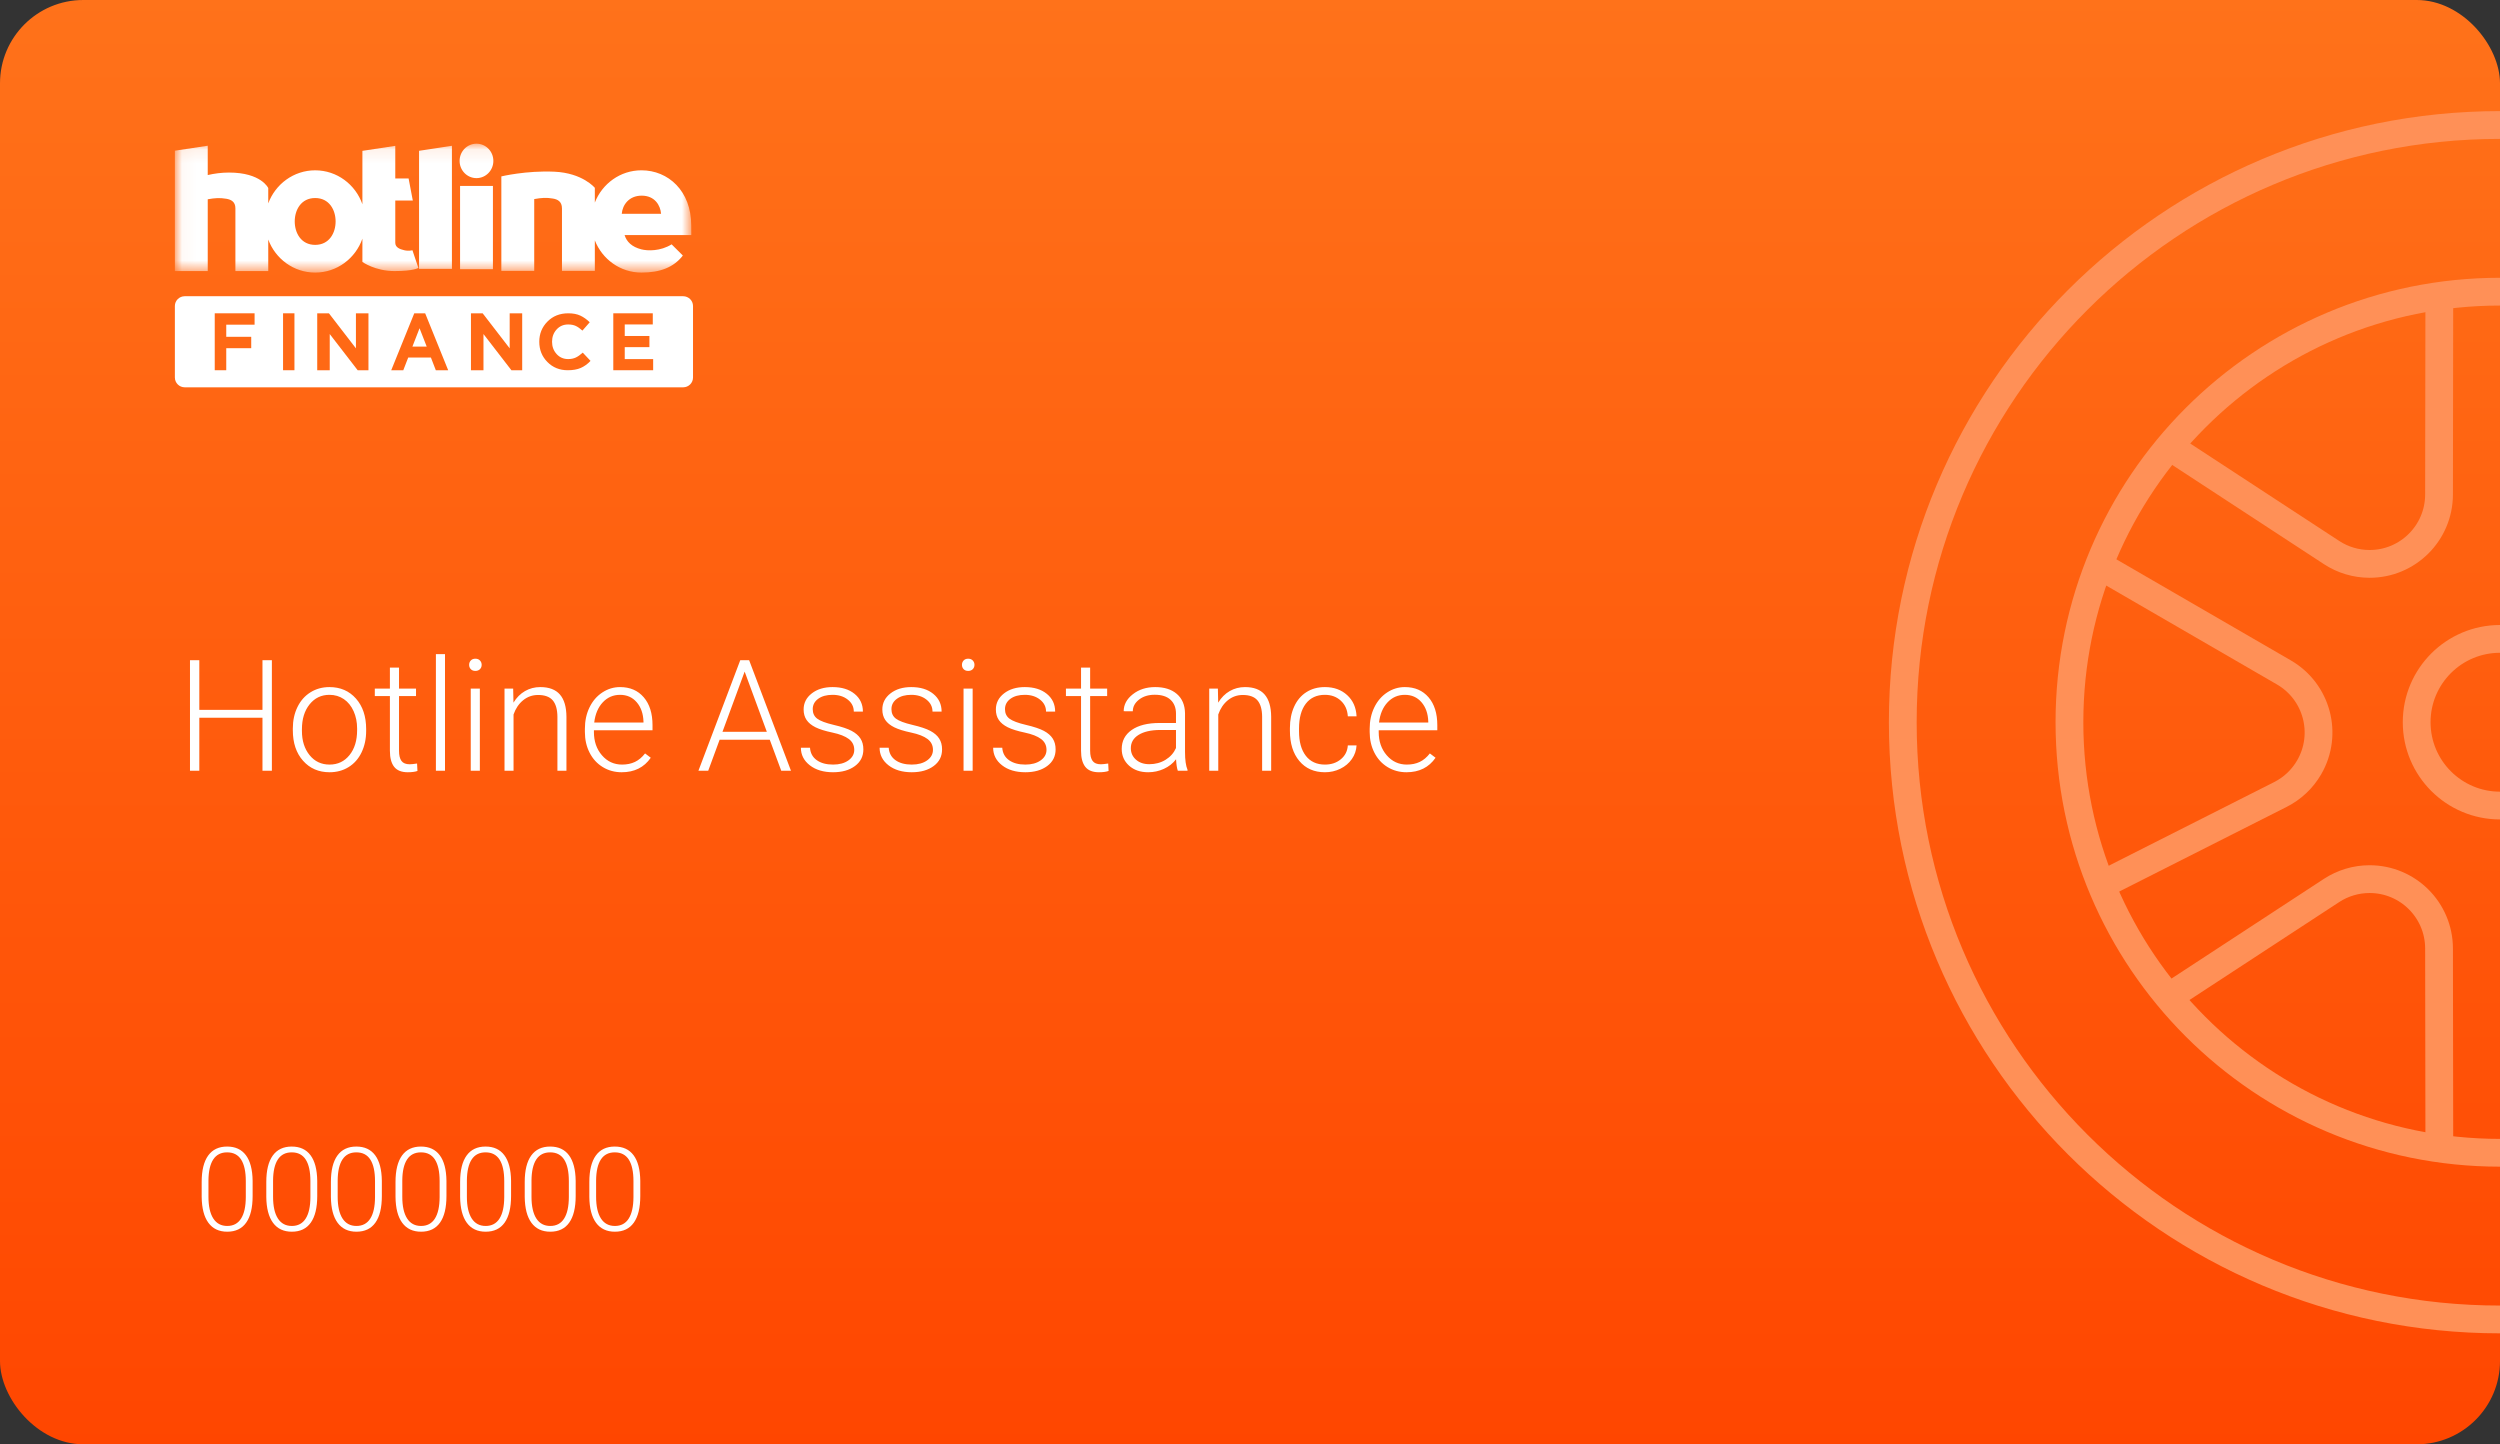 <?xml version="1.0" encoding="UTF-8"?>
<svg width="180px" height="104px" viewBox="0 0 180 104" version="1.1" xmlns="http://www.w3.org/2000/svg" xmlns:xlink="http://www.w3.org/1999/xlink">
    <rect x="0" y="0" width="180" height="104" fill="#333333" stroke="none"/>
    <!-- Generator: Sketch 63.1 (92452) - https://sketch.com -->
    <title>Comfort</title>
    <desc>Created with Sketch.</desc>
    <defs>
        <linearGradient x1="50%" y1="100%" x2="50%" y2="3.061617e-15%" id="linearGradient-1">
            <stop stop-color="#FF4600" offset="0%"></stop>
            <stop stop-color="#FF721A" offset="100%"></stop>
        </linearGradient>
        <polygon id="path-2" points="0.04 0.086 37.183 0.086 37.183 9.367 0.04 9.367"></polygon>
    </defs>
    <g id="Page-1" stroke="none" stroke-width="1" fill="none" fill-rule="evenodd">
        <g id="Assistance-Landing" transform="translate(-400, -2277)">
            <g id="Comfort" transform="translate(400, 2277)">
                <rect id="Rectangle-10" fill="url(#linearGradient-1)" x="0" y="0" width="180" height="103.99" rx="6"></rect>
                <g id="logo" transform="translate(12.591, 10.259)">
                    <g id="Group-4">
                        <mask id="mask-3" fill="white">
                            <use xlink:href="#path-2"></use>
                        </mask>
                        <g id="Clip-2"></g>
                        <path d="M10.101,7.372 C9.088,7.372 8.63,6.514 8.63,5.686 C8.63,4.857 9.087,3.999 10.101,3.999 C11.114,3.999 11.573,4.857 11.573,5.686 C11.573,6.515 11.114,7.372 10.101,7.372 M17.104,7.757 C17.104,7.757 16.846,7.836 16.512,7.757 C16.177,7.679 15.869,7.547 15.869,7.22 L15.869,4.178 L17.131,4.178 L16.828,2.592 L15.869,2.592 L15.869,0.242 L13.502,0.602 L13.502,4.447 C13.003,3.023 11.669,2.004 10.101,2.004 C8.557,2.004 7.239,2.993 6.723,4.384 L6.723,3.28 C6.723,3.28 6.218,2.165 3.893,2.165 C3.345,2.165 2.828,2.238 2.366,2.345 L2.366,0.233 L0,0.591 L0,9.258 L2.366,9.258 L2.366,4.089 C2.899,3.993 3.24,3.974 3.705,4.052 C4.044,4.109 4.358,4.265 4.358,4.737 L4.358,9.258 L6.723,9.258 L6.723,6.988 C7.239,8.379 8.557,9.367 10.101,9.367 C11.669,9.367 13.003,8.349 13.502,6.926 L13.502,8.599 C13.502,8.599 14.403,9.258 15.812,9.258 C17.22,9.258 17.53,9.029 17.53,9.029 L17.104,7.757" id="Fill-1" fill="#FFFFFF" mask="url(#mask-3)"></path>
                        <path d="M33.61,3.828 C34.561,3.828 34.96,4.535 35.006,5.133 L32.176,5.133 C32.224,4.517 32.679,3.828 33.61,3.828 L33.61,3.828 Z M33.588,7.694 C32.905,7.52 32.528,7.152 32.379,6.667 L37.183,6.667 L37.178,5.969 C37.178,3.489 35.526,2.003 33.592,2.003 C32.069,2.003 30.767,2.966 30.237,4.326 L30.237,3.265 C30.237,3.265 29.363,2.195 27.322,2.103 C25.287,2.012 23.506,2.442 23.506,2.442 L23.506,9.243 L25.873,9.243 L25.873,4.075 C26.41,3.978 26.752,3.958 27.218,4.037 C27.557,4.093 27.871,4.249 27.871,4.752 L27.871,9.243 L30.237,9.243 L30.237,7.046 C30.767,8.406 32.069,9.367 33.592,9.367 C34.936,9.367 35.911,8.993 36.575,8.14 L35.766,7.334 C34.955,7.838 34.036,7.809 33.588,7.694 L33.588,7.694 Z M17.581,9.1 L19.947,9.1 L19.947,0.238 L17.581,0.599 L17.581,9.1 Z M20.534,9.125 L22.9,9.125 L22.9,3.127 L20.534,3.127 L20.534,9.125 Z M21.716,0.086 C21.044,0.086 20.5,0.641 20.5,1.326 C20.5,2.011 21.044,2.566 21.716,2.566 C22.388,2.566 22.931,2.011 22.931,1.326 C22.932,0.641 22.388,0.086 21.716,0.086 L21.716,0.086 Z" id="Fill-3" fill="#FFFFFF" mask="url(#mask-3)"></path>
                    </g>
                    <path d="M37.306,16.924 C37.306,17.313 36.986,17.628 36.593,17.628 L0.712,17.628 C0.319,17.628 0,17.313 0,16.924 L0,11.773 C0,11.384 0.319,11.069 0.712,11.069 L36.593,11.069 C36.986,11.069 37.306,11.384 37.306,11.773 L37.306,16.924" id="Fill-5" fill="#FFFFFF"></path>
                    <polyline id="Fill-6" fill="#FF6915" points="2.87 16.398 2.87 12.299 5.739 12.299 5.739 13.118 3.699 13.118 3.699 13.991 5.497 13.991 5.497 14.811 3.699 14.811 3.699 16.398 2.87 16.398"></polyline>
                    <polygon id="Fill-7" fill="#FF6915" points="7.789 16.398 8.609 16.398 8.609 12.299 7.789 12.299"></polygon>
                    <polyline id="Fill-8" fill="#FF6915" points="10.249 16.398 10.249 12.299 11.091 12.299 13.036 14.822 13.036 12.299 13.938 12.299 13.938 16.398 13.161 16.398 11.15 13.792 11.15 16.398 10.249 16.398"></polyline>
                    <path d="M17.103,14.694 L18.131,14.694 L17.617,13.374 L17.103,14.694 Z M15.578,16.398 L17.236,12.299 L18.021,12.299 L19.678,16.398 L18.788,16.398 L18.435,15.485 L16.8,15.485 L16.446,16.398 L15.578,16.398 L15.578,16.398 Z" id="Fill-9" fill="#FF6915"></path>
                    <polyline id="Fill-10" fill="#FF6915" points="21.318 16.398 21.318 12.299 22.16 12.299 24.106 14.822 24.106 12.299 25.007 12.299 25.007 16.398 24.23 16.398 22.219 13.792 22.219 16.398 21.318 16.398"></polyline>
                    <path d="M28.288,16.398 C27.701,16.398 27.213,16.201 26.823,15.807 C26.432,15.412 26.237,14.926 26.237,14.348 C26.237,13.774 26.434,13.289 26.826,12.894 C27.218,12.497 27.716,12.299 28.322,12.299 C28.668,12.299 28.959,12.355 29.195,12.466 C29.431,12.577 29.656,12.737 29.869,12.944 L29.344,13.544 C29.172,13.39 29.012,13.277 28.861,13.207 C28.711,13.138 28.529,13.103 28.316,13.103 C27.981,13.103 27.704,13.222 27.485,13.462 C27.266,13.702 27.157,13.998 27.157,14.348 C27.157,14.696 27.266,14.99 27.485,15.232 C27.704,15.474 27.981,15.594 28.316,15.594 C28.529,15.594 28.714,15.556 28.87,15.481 C29.027,15.405 29.192,15.289 29.367,15.13 L29.927,15.725 C29.71,15.955 29.474,16.124 29.221,16.234 C28.968,16.344 28.657,16.398 28.288,16.398" id="Fill-11" fill="#FF6915"></path>
                    <polyline id="Fill-12" fill="#FF6915" points="31.566 16.398 31.566 12.299 34.409 12.299 34.409 13.101 32.39 13.101 32.39 13.932 34.167 13.932 34.167 14.735 32.39 14.735 32.39 15.596 34.436 15.596 34.436 16.398 31.566 16.398"></polyline>
                </g>
                <path d="M19.575,55.492 L18.898,55.492 L18.898,51.678 L14.351,51.678 L14.351,55.492 L13.679,55.492 L13.679,47.536 L14.351,47.536 L14.351,51.11 L18.898,51.11 L18.898,47.536 L19.575,47.536 L19.575,55.492 Z M21.084,52.448 C21.084,51.88 21.194,51.368 21.414,50.913 C21.635,50.457 21.946,50.103 22.349,49.85 C22.751,49.597 23.208,49.47 23.718,49.47 C24.505,49.47 25.142,49.746 25.63,50.298 C26.119,50.85 26.363,51.581 26.363,52.492 L26.363,52.629 C26.363,53.201 26.252,53.715 26.032,54.173 C25.812,54.63 25.501,54.982 25.1,55.23 C24.7,55.478 24.242,55.602 23.729,55.602 C22.945,55.602 22.309,55.326 21.819,54.774 C21.329,54.222 21.084,53.49 21.084,52.58 L21.084,52.448 Z M21.739,52.629 C21.739,53.335 21.923,53.916 22.289,54.369 C22.655,54.823 23.135,55.05 23.729,55.05 C24.319,55.05 24.797,54.823 25.163,54.369 C25.529,53.916 25.712,53.317 25.712,52.574 L25.712,52.448 C25.712,51.997 25.629,51.583 25.461,51.208 C25.293,50.833 25.058,50.542 24.756,50.336 C24.454,50.13 24.108,50.028 23.718,50.028 C23.135,50.028 22.659,50.256 22.291,50.713 C21.923,51.171 21.739,51.769 21.739,52.509 L21.739,52.629 Z M28.729,48.066 L28.729,49.579 L29.953,49.579 L29.953,50.115 L28.729,50.115 L28.729,54.055 C28.729,54.383 28.788,54.627 28.906,54.787 C29.025,54.948 29.222,55.028 29.499,55.028 C29.609,55.028 29.785,55.01 30.029,54.973 L30.057,55.509 C29.886,55.571 29.652,55.602 29.357,55.602 C28.909,55.602 28.583,55.471 28.379,55.211 C28.175,54.95 28.073,54.567 28.073,54.06 L28.073,50.115 L26.986,50.115 L26.986,49.579 L28.073,49.579 L28.073,48.066 L28.729,48.066 Z M32.04,55.492 L31.385,55.492 L31.385,47.098 L32.04,47.098 L32.04,55.492 Z M34.549,55.492 L33.893,55.492 L33.893,49.579 L34.549,49.579 L34.549,55.492 Z M33.778,47.869 C33.778,47.745 33.818,47.64 33.898,47.555 C33.979,47.469 34.088,47.426 34.226,47.426 C34.365,47.426 34.475,47.469 34.557,47.555 C34.639,47.64 34.68,47.745 34.68,47.869 C34.68,47.993 34.639,48.097 34.557,48.18 C34.475,48.264 34.365,48.306 34.226,48.306 C34.088,48.306 33.979,48.264 33.898,48.18 C33.818,48.097 33.778,47.993 33.778,47.869 Z M36.948,49.579 L36.97,50.59 C37.192,50.226 37.469,49.948 37.8,49.757 C38.132,49.566 38.498,49.47 38.899,49.47 C39.533,49.47 40.004,49.649 40.314,50.006 C40.624,50.363 40.78,50.898 40.784,51.612 L40.784,55.492 L40.134,55.492 L40.134,51.607 C40.13,51.079 40.018,50.685 39.798,50.426 C39.577,50.168 39.225,50.038 38.74,50.038 C38.336,50.038 37.978,50.165 37.666,50.418 C37.355,50.671 37.124,51.013 36.975,51.443 L36.975,55.492 L36.325,55.492 L36.325,49.579 L36.948,49.579 Z M44.762,55.602 C44.26,55.602 43.805,55.478 43.399,55.23 C42.993,54.982 42.677,54.637 42.451,54.194 C42.225,53.752 42.112,53.255 42.112,52.705 L42.112,52.47 C42.112,51.902 42.222,51.39 42.443,50.935 C42.663,50.479 42.97,50.121 43.363,49.861 C43.757,49.6 44.183,49.47 44.642,49.47 C45.36,49.47 45.929,49.715 46.35,50.205 C46.771,50.695 46.981,51.365 46.981,52.213 L46.981,52.58 L42.762,52.58 L42.762,52.705 C42.762,53.376 42.954,53.934 43.339,54.38 C43.723,54.826 44.207,55.05 44.79,55.05 C45.139,55.05 45.448,54.986 45.716,54.858 C45.984,54.731 46.227,54.527 46.445,54.246 L46.855,54.558 C46.374,55.254 45.677,55.602 44.762,55.602 Z M44.642,50.028 C44.15,50.028 43.736,50.208 43.399,50.569 C43.062,50.929 42.857,51.414 42.784,52.022 L46.331,52.022 L46.331,51.951 C46.312,51.383 46.15,50.92 45.844,50.563 C45.538,50.206 45.138,50.028 44.642,50.028 Z M55.424,53.263 L51.812,53.263 L50.992,55.492 L50.287,55.492 L53.298,47.536 L53.938,47.536 L56.949,55.492 L56.249,55.492 L55.424,53.263 Z M52.019,52.689 L55.211,52.689 L53.615,48.355 L52.019,52.689 Z M61.506,53.989 C61.506,53.665 61.376,53.405 61.115,53.208 C60.855,53.011 60.462,52.857 59.938,52.746 C59.413,52.635 59.006,52.508 58.716,52.364 C58.427,52.22 58.212,52.044 58.072,51.836 C57.931,51.629 57.861,51.377 57.861,51.082 C57.861,50.616 58.056,50.231 58.446,49.926 C58.836,49.622 59.335,49.47 59.943,49.47 C60.603,49.47 61.132,49.633 61.531,49.959 C61.93,50.285 62.129,50.711 62.129,51.235 L61.473,51.235 C61.473,50.889 61.329,50.601 61.039,50.372 C60.749,50.142 60.384,50.028 59.943,50.028 C59.513,50.028 59.168,50.123 58.908,50.314 C58.647,50.506 58.517,50.754 58.517,51.06 C58.517,51.355 58.625,51.584 58.842,51.746 C59.059,51.908 59.454,52.057 60.028,52.192 C60.602,52.326 61.032,52.47 61.318,52.623 C61.604,52.776 61.816,52.96 61.954,53.175 C62.093,53.39 62.162,53.651 62.162,53.957 C62.162,54.456 61.961,54.855 61.558,55.153 C61.155,55.452 60.63,55.602 59.981,55.602 C59.293,55.602 58.735,55.435 58.307,55.102 C57.878,54.768 57.664,54.346 57.664,53.836 L58.32,53.836 C58.346,54.219 58.507,54.517 58.804,54.73 C59.101,54.943 59.493,55.05 59.981,55.05 C60.437,55.05 60.805,54.949 61.085,54.749 C61.366,54.549 61.506,54.295 61.506,53.989 Z M67.173,53.989 C67.173,53.665 67.043,53.405 66.782,53.208 C66.522,53.011 66.129,52.857 65.605,52.746 C65.08,52.635 64.673,52.508 64.383,52.364 C64.094,52.22 63.879,52.044 63.738,51.836 C63.598,51.629 63.528,51.377 63.528,51.082 C63.528,50.616 63.723,50.231 64.113,49.926 C64.503,49.622 65.002,49.47 65.61,49.47 C66.27,49.47 66.799,49.633 67.198,49.959 C67.597,50.285 67.796,50.711 67.796,51.235 L67.14,51.235 C67.14,50.889 66.995,50.601 66.706,50.372 C66.416,50.142 66.051,50.028 65.61,50.028 C65.18,50.028 64.835,50.123 64.575,50.314 C64.314,50.506 64.184,50.754 64.184,51.06 C64.184,51.355 64.292,51.584 64.509,51.746 C64.726,51.908 65.121,52.057 65.695,52.192 C66.269,52.326 66.699,52.47 66.984,52.623 C67.27,52.776 67.483,52.96 67.621,53.175 C67.76,53.39 67.829,53.651 67.829,53.957 C67.829,54.456 67.628,54.855 67.225,55.153 C66.822,55.452 66.297,55.602 65.648,55.602 C64.96,55.602 64.402,55.435 63.973,55.102 C63.545,54.768 63.331,54.346 63.331,53.836 L63.987,53.836 C64.013,54.219 64.174,54.517 64.471,54.73 C64.768,54.943 65.16,55.05 65.648,55.05 C66.104,55.05 66.472,54.949 66.752,54.749 C67.033,54.549 67.173,54.295 67.173,53.989 Z M70.031,55.492 L69.375,55.492 L69.375,49.579 L70.031,49.579 L70.031,55.492 Z M69.261,47.869 C69.261,47.745 69.301,47.64 69.381,47.555 C69.461,47.469 69.57,47.426 69.709,47.426 C69.847,47.426 69.957,47.469 70.039,47.555 C70.121,47.64 70.162,47.745 70.162,47.869 C70.162,47.993 70.121,48.097 70.039,48.18 C69.957,48.264 69.847,48.306 69.709,48.306 C69.57,48.306 69.461,48.264 69.381,48.18 C69.301,48.097 69.261,47.993 69.261,47.869 Z M75.348,53.989 C75.348,53.665 75.218,53.405 74.957,53.208 C74.697,53.011 74.304,52.857 73.78,52.746 C73.255,52.635 72.848,52.508 72.558,52.364 C72.269,52.22 72.054,52.044 71.914,51.836 C71.773,51.629 71.703,51.377 71.703,51.082 C71.703,50.616 71.898,50.231 72.288,49.926 C72.678,49.622 73.177,49.47 73.785,49.47 C74.445,49.47 74.974,49.633 75.373,49.959 C75.772,50.285 75.971,50.711 75.971,51.235 L75.315,51.235 C75.315,50.889 75.171,50.601 74.881,50.372 C74.591,50.142 74.226,50.028 73.785,50.028 C73.355,50.028 73.01,50.123 72.75,50.314 C72.489,50.506 72.359,50.754 72.359,51.06 C72.359,51.355 72.467,51.584 72.684,51.746 C72.901,51.908 73.296,52.057 73.87,52.192 C74.444,52.326 74.874,52.47 75.16,52.623 C75.446,52.776 75.658,52.96 75.796,53.175 C75.935,53.39 76.004,53.651 76.004,53.957 C76.004,54.456 75.803,54.855 75.4,55.153 C74.998,55.452 74.472,55.602 73.824,55.602 C73.135,55.602 72.577,55.435 72.149,55.102 C71.721,54.768 71.507,54.346 71.507,53.836 L72.162,53.836 C72.188,54.219 72.349,54.517 72.646,54.73 C72.943,54.943 73.335,55.05 73.824,55.05 C74.279,55.05 74.647,54.949 74.927,54.749 C75.208,54.549 75.348,54.295 75.348,53.989 Z M78.49,48.066 L78.49,49.579 L79.715,49.579 L79.715,50.115 L78.49,50.115 L78.49,54.055 C78.49,54.383 78.55,54.627 78.668,54.787 C78.786,54.948 78.984,55.028 79.261,55.028 C79.37,55.028 79.547,55.01 79.791,54.973 L79.818,55.509 C79.647,55.571 79.414,55.602 79.119,55.602 C78.671,55.602 78.345,55.471 78.141,55.211 C77.937,54.95 77.835,54.567 77.835,54.06 L77.835,50.115 L76.747,50.115 L76.747,49.579 L77.835,49.579 L77.835,48.066 L78.49,48.066 Z M84.802,55.492 C84.737,55.306 84.695,55.031 84.676,54.667 C84.447,54.966 84.155,55.196 83.799,55.358 C83.444,55.52 83.068,55.602 82.671,55.602 C82.103,55.602 81.643,55.443 81.291,55.126 C80.94,54.809 80.764,54.408 80.764,53.924 C80.764,53.348 81.003,52.893 81.482,52.558 C81.961,52.223 82.629,52.055 83.485,52.055 L84.671,52.055 L84.671,51.383 C84.671,50.96 84.541,50.628 84.28,50.385 C84.02,50.143 83.64,50.022 83.141,50.022 C82.685,50.022 82.308,50.139 82.01,50.372 C81.711,50.605 81.562,50.885 81.562,51.213 L80.906,51.208 C80.906,50.738 81.124,50.331 81.562,49.987 C81.999,49.642 82.536,49.47 83.174,49.47 C83.833,49.47 84.353,49.635 84.734,49.965 C85.115,50.294 85.31,50.754 85.321,51.345 L85.321,54.142 C85.321,54.714 85.381,55.142 85.502,55.427 L85.502,55.492 L84.802,55.492 Z M82.747,55.022 C83.185,55.022 83.575,54.917 83.92,54.705 C84.264,54.494 84.514,54.212 84.671,53.858 L84.671,52.558 L83.502,52.558 C82.849,52.565 82.339,52.684 81.971,52.916 C81.603,53.147 81.42,53.465 81.42,53.869 C81.42,54.201 81.542,54.476 81.788,54.694 C82.034,54.913 82.354,55.022 82.747,55.022 Z M87.688,49.579 L87.709,50.59 C87.932,50.226 88.208,49.948 88.54,49.757 C88.872,49.566 89.238,49.47 89.638,49.47 C90.272,49.47 90.744,49.649 91.054,50.006 C91.363,50.363 91.52,50.898 91.524,51.612 L91.524,55.492 L90.873,55.492 L90.873,51.607 C90.87,51.079 90.758,50.685 90.537,50.426 C90.317,50.168 89.964,50.038 89.48,50.038 C89.076,50.038 88.718,50.165 88.406,50.418 C88.095,50.671 87.864,51.013 87.715,51.443 L87.715,55.492 L87.065,55.492 L87.065,49.579 L87.688,49.579 Z M95.398,55.05 C95.854,55.05 96.235,54.921 96.543,54.664 C96.851,54.407 97.018,54.075 97.043,53.667 L97.672,53.667 C97.653,54.028 97.54,54.356 97.333,54.653 C97.125,54.95 96.849,55.183 96.505,55.35 C96.161,55.518 95.792,55.602 95.398,55.602 C94.622,55.602 94.007,55.332 93.554,54.793 C93.1,54.254 92.874,53.529 92.874,52.618 L92.874,52.421 C92.874,51.838 92.976,51.323 93.18,50.875 C93.384,50.426 93.676,50.08 94.057,49.836 C94.437,49.592 94.883,49.47 95.393,49.47 C96.041,49.47 96.576,49.663 96.997,50.049 C97.417,50.436 97.642,50.944 97.672,51.574 L97.043,51.574 C97.014,51.111 96.847,50.738 96.543,50.454 C96.239,50.17 95.855,50.028 95.393,50.028 C94.803,50.028 94.344,50.241 94.018,50.667 C93.692,51.093 93.529,51.691 93.529,52.459 L93.529,52.651 C93.529,53.405 93.692,53.993 94.018,54.416 C94.344,54.838 94.804,55.05 95.398,55.05 Z M101.267,55.602 C100.765,55.602 100.31,55.478 99.904,55.23 C99.498,54.982 99.182,54.637 98.956,54.194 C98.73,53.752 98.617,53.255 98.617,52.705 L98.617,52.47 C98.617,51.902 98.727,51.39 98.948,50.935 C99.168,50.479 99.475,50.121 99.868,49.861 C100.262,49.6 100.688,49.47 101.147,49.47 C101.865,49.47 102.434,49.715 102.855,50.205 C103.276,50.695 103.486,51.365 103.486,52.213 L103.486,52.58 L99.267,52.58 L99.267,52.705 C99.267,53.376 99.459,53.934 99.844,54.38 C100.228,54.826 100.712,55.05 101.295,55.05 C101.644,55.05 101.953,54.986 102.221,54.858 C102.489,54.731 102.732,54.527 102.95,54.246 L103.36,54.558 C102.879,55.254 102.182,55.602 101.267,55.602 Z M101.147,50.028 C100.655,50.028 100.241,50.208 99.904,50.569 C99.567,50.929 99.362,51.414 99.289,52.022 L102.836,52.022 L102.836,51.951 C102.817,51.383 102.655,50.92 102.349,50.563 C102.043,50.206 101.643,50.028 101.147,50.028 Z" id="HotlineAssistance" fill="#FFFFFF" fill-rule="nonzero"></path>
                <path d="M18.189,86.113 C18.189,86.955 18.035,87.593 17.726,88.029 C17.418,88.465 16.963,88.683 16.362,88.683 C15.771,88.683 15.319,88.469 15.005,88.042 C14.691,87.614 14.53,86.992 14.521,86.175 L14.521,85.105 C14.521,84.266 14.677,83.631 14.989,83.199 C15.3,82.767 15.755,82.552 16.353,82.552 C16.944,82.552 17.394,82.76 17.706,83.177 C18.017,83.593 18.179,84.207 18.189,85.019 L18.189,86.113 Z M17.698,85.044 C17.698,84.36 17.586,83.844 17.364,83.494 C17.141,83.145 16.804,82.97 16.353,82.97 C15.911,82.97 15.577,83.14 15.353,83.482 C15.129,83.824 15.014,84.328 15.009,84.994 L15.009,86.167 C15.009,86.847 15.124,87.367 15.355,87.728 C15.586,88.089 15.922,88.269 16.362,88.269 C16.799,88.269 17.13,88.093 17.355,87.74 C17.581,87.388 17.695,86.871 17.698,86.191 L17.698,85.044 Z M22.841,86.113 C22.841,86.955 22.687,87.593 22.378,88.029 C22.069,88.465 21.614,88.683 21.013,88.683 C20.423,88.683 19.971,88.469 19.657,88.042 C19.343,87.614 19.181,86.992 19.173,86.175 L19.173,85.105 C19.173,84.266 19.329,83.631 19.64,83.199 C19.952,82.767 20.407,82.552 21.005,82.552 C21.595,82.552 22.046,82.76 22.358,83.177 C22.669,83.593 22.83,84.207 22.841,85.019 L22.841,86.113 Z M22.349,85.044 C22.349,84.36 22.238,83.844 22.015,83.494 C21.793,83.145 21.456,82.97 21.005,82.97 C20.563,82.97 20.229,83.14 20.005,83.482 C19.781,83.824 19.666,84.328 19.661,84.994 L19.661,86.167 C19.661,86.847 19.776,87.367 20.007,87.728 C20.238,88.089 20.573,88.269 21.013,88.269 C21.451,88.269 21.782,88.093 22.007,87.74 C22.233,87.388 22.347,86.871 22.349,86.191 L22.349,85.044 Z M27.493,86.113 C27.493,86.955 27.339,87.593 27.03,88.029 C26.721,88.465 26.266,88.683 25.665,88.683 C25.075,88.683 24.623,88.469 24.309,88.042 C23.994,87.614 23.833,86.992 23.825,86.175 L23.825,85.105 C23.825,84.266 23.981,83.631 24.292,83.199 C24.604,82.767 25.059,82.552 25.657,82.552 C26.247,82.552 26.698,82.76 27.01,83.177 C27.321,83.593 27.482,84.207 27.493,85.019 L27.493,86.113 Z M27.001,85.044 C27.001,84.36 26.89,83.844 26.667,83.494 C26.445,83.145 26.108,82.97 25.657,82.97 C25.214,82.97 24.881,83.14 24.657,83.482 C24.433,83.824 24.318,84.328 24.313,84.994 L24.313,86.167 C24.313,86.847 24.428,87.367 24.659,87.728 C24.89,88.089 25.225,88.269 25.665,88.269 C26.102,88.269 26.434,88.093 26.659,87.74 C26.885,87.388 26.999,86.871 27.001,86.191 L27.001,85.044 Z M32.145,86.113 C32.145,86.955 31.991,87.593 31.682,88.029 C31.373,88.465 30.918,88.683 30.317,88.683 C29.727,88.683 29.275,88.469 28.96,88.042 C28.646,87.614 28.485,86.992 28.477,86.175 L28.477,85.105 C28.477,84.266 28.633,83.631 28.944,83.199 C29.256,82.767 29.71,82.552 30.309,82.552 C30.899,82.552 31.35,82.76 31.661,83.177 C31.973,83.593 32.134,84.207 32.145,85.019 L32.145,86.113 Z M31.653,85.044 C31.653,84.36 31.542,83.844 31.319,83.494 C31.096,83.145 30.76,82.97 30.309,82.97 C29.866,82.97 29.533,83.14 29.309,83.482 C29.085,83.824 28.97,84.328 28.965,84.994 L28.965,86.167 C28.965,86.847 29.08,87.367 29.311,87.728 C29.542,88.089 29.877,88.269 30.317,88.269 C30.754,88.269 31.086,88.093 31.311,87.74 C31.536,87.388 31.65,86.871 31.653,86.191 L31.653,85.044 Z M36.797,86.113 C36.797,86.955 36.642,87.593 36.334,88.029 C36.025,88.465 35.57,88.683 34.969,88.683 C34.379,88.683 33.926,88.469 33.612,88.042 C33.298,87.614 33.137,86.992 33.129,86.175 L33.129,85.105 C33.129,84.266 33.284,83.631 33.596,83.199 C33.907,82.767 34.362,82.552 34.961,82.552 C35.551,82.552 36.002,82.76 36.313,83.177 C36.625,83.593 36.786,84.207 36.797,85.019 L36.797,86.113 Z M36.305,85.044 C36.305,84.36 36.194,83.844 35.971,83.494 C35.748,83.145 35.411,82.97 34.961,82.97 C34.518,82.97 34.185,83.14 33.961,83.482 C33.737,83.824 33.622,84.328 33.616,84.994 L33.616,86.167 C33.616,86.847 33.732,87.367 33.963,87.728 C34.194,88.089 34.529,88.269 34.969,88.269 C35.406,88.269 35.737,88.093 35.963,87.74 C36.188,87.388 36.302,86.871 36.305,86.191 L36.305,85.044 Z M41.449,86.113 C41.449,86.955 41.294,87.593 40.985,88.029 C40.677,88.465 40.222,88.683 39.621,88.683 C39.03,88.683 38.578,88.469 38.264,88.042 C37.95,87.614 37.789,86.992 37.78,86.175 L37.78,85.105 C37.78,84.266 37.936,83.631 38.248,83.199 C38.559,82.767 39.014,82.552 39.612,82.552 C40.203,82.552 40.654,82.76 40.965,83.177 C41.276,83.593 41.438,84.207 41.449,85.019 L41.449,86.113 Z M40.957,85.044 C40.957,84.36 40.845,83.844 40.623,83.494 C40.4,83.145 40.063,82.97 39.612,82.97 C39.17,82.97 38.837,83.14 38.612,83.482 C38.388,83.824 38.274,84.328 38.268,84.994 L38.268,86.167 C38.268,86.847 38.384,87.367 38.614,87.728 C38.845,88.089 39.181,88.269 39.621,88.269 C40.058,88.269 40.389,88.093 40.615,87.74 C40.84,87.388 40.954,86.871 40.957,86.191 L40.957,85.044 Z M46.1,86.113 C46.1,86.955 45.946,87.593 45.637,88.029 C45.329,88.465 44.874,88.683 44.273,88.683 C43.682,88.683 43.23,88.469 42.916,88.042 C42.602,87.614 42.44,86.992 42.432,86.175 L42.432,85.105 C42.432,84.266 42.588,83.631 42.9,83.199 C43.211,82.767 43.666,82.552 44.264,82.552 C44.855,82.552 45.305,82.76 45.617,83.177 C45.928,83.593 46.09,84.207 46.1,85.019 L46.1,86.113 Z M45.609,85.044 C45.609,84.36 45.497,83.844 45.275,83.494 C45.052,83.145 44.715,82.97 44.264,82.97 C43.822,82.97 43.488,83.14 43.264,83.482 C43.04,83.824 42.925,84.328 42.92,84.994 L42.92,86.167 C42.92,86.847 43.035,87.367 43.266,87.728 C43.497,88.089 43.833,88.269 44.273,88.269 C44.71,88.269 45.041,88.093 45.266,87.74 C45.492,87.388 45.606,86.871 45.609,86.191 L45.609,85.044 Z" id="0000000" fill="#FFFFFF" fill-rule="nonzero"></path>
                <g id="Group-16" transform="translate(137, 9)" stroke="#FF9057" stroke-width="2">
                    <path d="M43,37 C39.686,37 37,39.686 37,43 C37,46.314 39.686,49 43,49" id="Path"></path>
                    <path d="M43,12 C25.879,12 12,25.879 12,43 C12,60.121 25.879,74 43,74" id="Path"></path>
                    <path d="M43,0 C19.252,0 0,19.252 0,43 C0,66.748 19.252,86 43,86" id="Path"></path>
                    <path d="M10.46,51.107 C12.189,48.121 14.784,43.643 18.243,37.671 C19.627,35.282 22.686,34.467 25.075,35.851 C25.914,36.337 26.594,37.056 27.031,37.922 C29.898,43.592 32.048,47.845 33.481,50.681" id="Path" transform="translate(21.97, 43.142) rotate(-270) translate(-21.97, -43.142) "></path>
                    <path d="M21.457,31.461 C23.061,28.691 25.467,24.537 28.676,18.999 C30.06,16.609 33.119,15.794 35.508,17.178 C36.347,17.664 37.027,18.384 37.464,19.249 C40.276,24.811 42.385,28.983 43.791,31.764" id="Path" transform="translate(32.624, 24.134) rotate(-210) translate(-32.624, -24.134) "></path>
                    <path d="M21.264,69.194 C22.885,66.395 25.318,62.196 28.561,56.597 C29.945,54.207 33.004,53.392 35.394,54.777 C36.233,55.263 36.912,55.982 37.35,56.847 C40.22,62.525 42.372,66.783 43.807,69.622" id="Path" transform="translate(32.536, 61.862) scale(1, -1) rotate(-210) translate(-32.536, -61.862) "></path>
                </g>
            </g>
        </g>
    </g>
</svg>